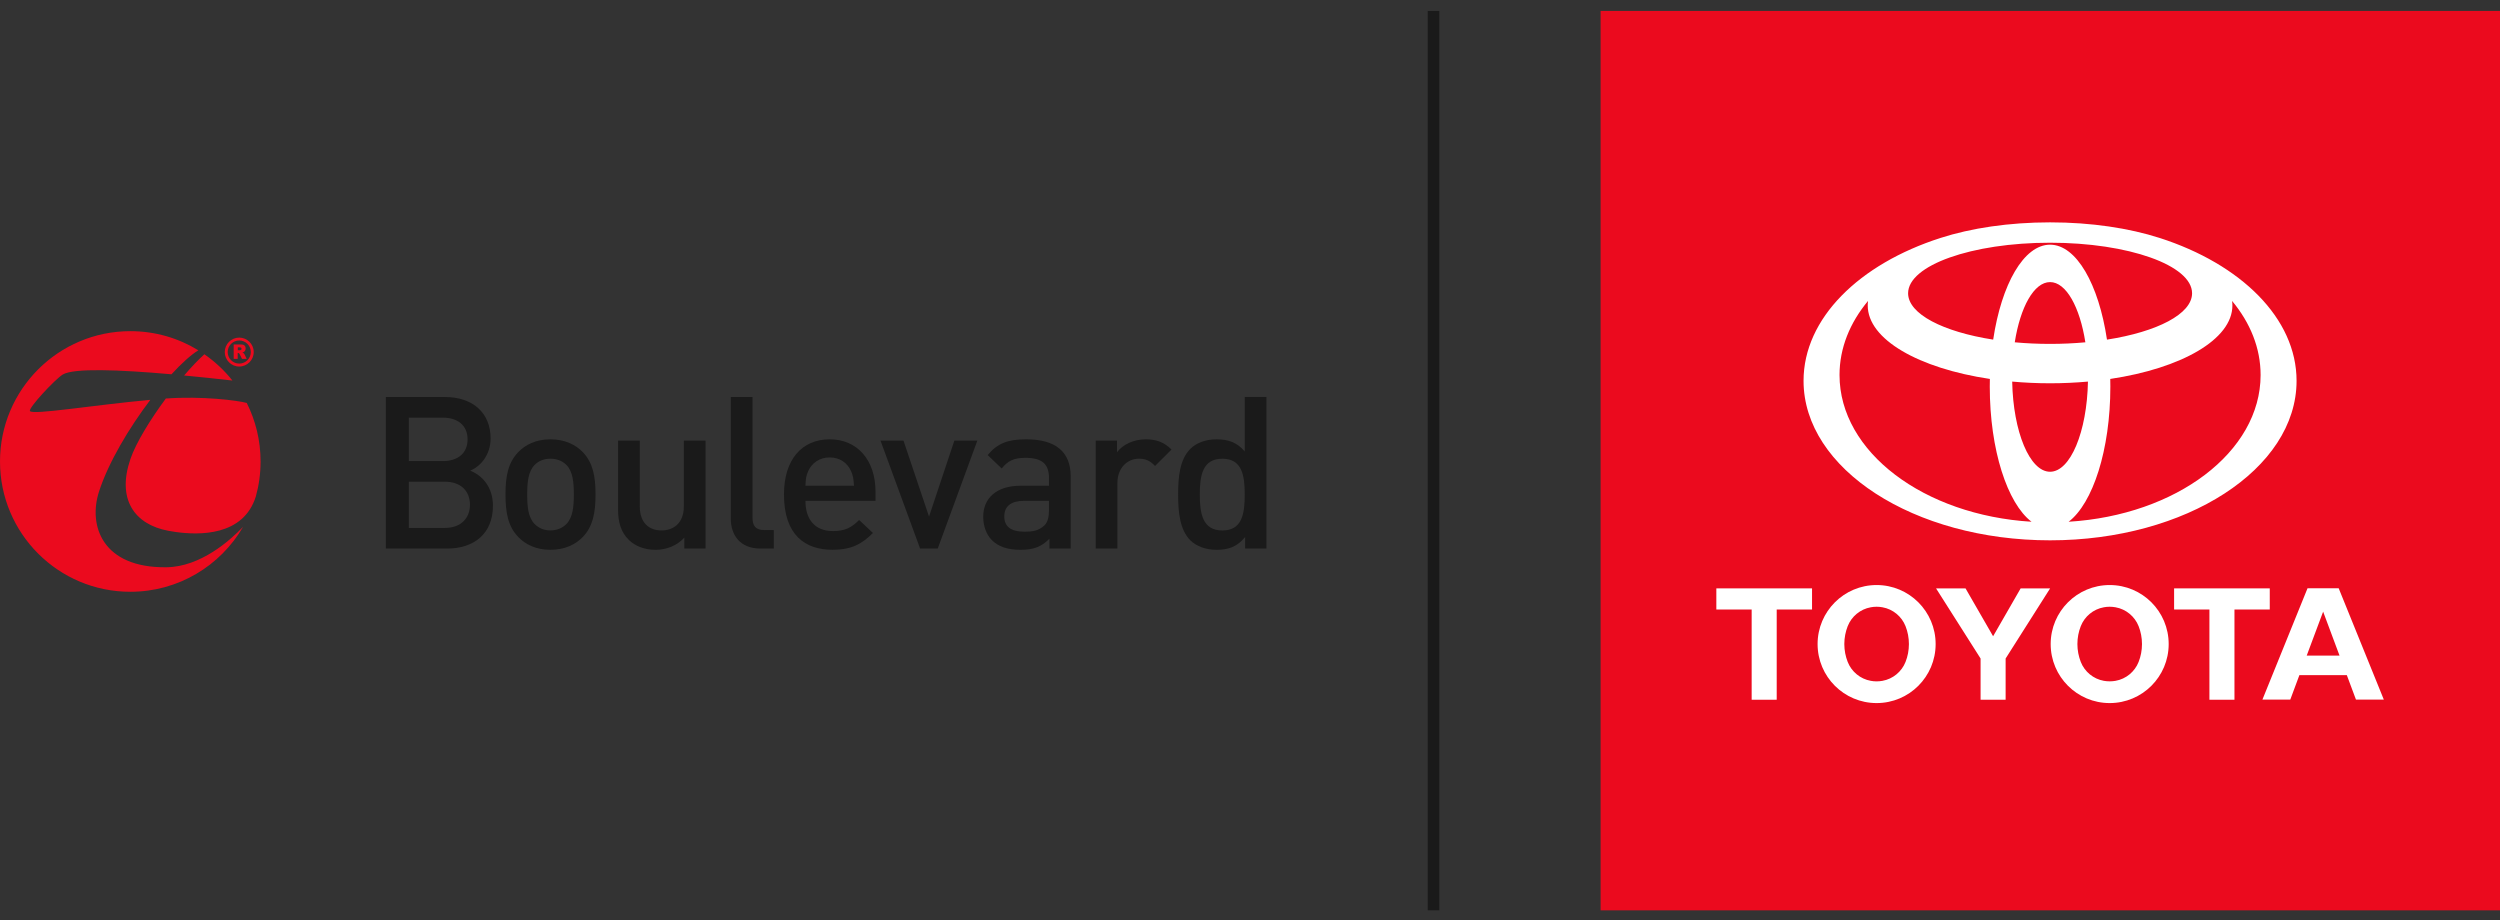 <?xml version="1.0" encoding="utf-8"?>
<svg width="220" height="81" viewBox="0 0 220 81" fill="none" xmlns="http://www.w3.org/2000/svg">
<rect x="0" y="0" width="220" height="81" fill="#333333" stroke="none"/>
<g id="Group 1889">
<path id="Vector" d="M220 0.962H140.852V80.11H220V0.962Z" fill="#EB0A1E"/>
<path id="Vector_2" d="M190.053 20.941C187.368 20.078 184.026 19.567 180.407 19.567C176.787 19.567 173.443 20.076 170.761 20.941C163.618 23.236 158.712 28.004 158.712 33.514C158.712 41.264 168.425 47.549 180.407 47.549C192.389 47.549 202.098 41.264 202.098 33.514C202.098 28.004 197.193 23.239 190.053 20.941ZM180.407 41.514C178.618 41.514 177.158 37.999 177.073 33.58C178.148 33.676 179.264 33.729 180.407 33.729C181.55 33.729 182.663 33.676 183.74 33.58C183.655 37.999 182.196 41.514 180.407 41.514ZM177.299 30.123C177.785 27.023 178.991 24.824 180.407 24.824C181.822 24.824 183.026 27.02 183.512 30.123C182.52 30.214 181.479 30.263 180.407 30.263C179.335 30.263 178.293 30.214 177.299 30.123ZM185.414 29.887C184.689 25.02 182.721 21.532 180.407 21.532C178.093 21.532 176.125 25.022 175.4 29.887C170.994 29.2 167.913 27.633 167.913 25.808C167.913 23.351 173.506 21.359 180.41 21.359C187.313 21.359 192.903 23.351 192.903 25.808C192.903 27.633 189.822 29.2 185.417 29.887H185.414ZM161.878 33C161.878 30.623 162.793 28.397 164.387 26.482C164.368 26.616 164.36 26.748 164.36 26.883C164.36 29.873 168.851 32.412 175.108 33.347C175.103 33.572 175.1 33.797 175.1 34.025C175.1 39.582 176.642 44.29 178.774 45.914C169.307 45.337 161.878 39.775 161.878 33ZM182.039 45.914C184.169 44.293 185.711 39.585 185.711 34.025C185.711 33.797 185.711 33.569 185.703 33.347C191.96 32.412 196.451 29.873 196.451 26.883C196.451 26.748 196.44 26.616 196.423 26.482C198.017 28.397 198.933 30.623 198.933 33C198.933 39.777 191.507 45.337 182.039 45.914Z" fill="white"/>
<path id="Vector_3" d="M159.459 51.777H151.038V53.637H154.146V61.577H156.35V53.637H159.459V51.777Z" fill="white"/>
<path id="Vector_4" d="M165.142 51.483C162.273 51.483 159.948 53.808 159.948 56.677C159.948 59.546 162.273 61.871 165.142 61.871C168.011 61.871 170.336 59.546 170.336 56.677C170.336 53.808 168.011 51.483 165.142 51.483ZM167.687 58.249C167.349 59.106 166.582 59.749 165.653 59.914C165.488 59.942 165.315 59.961 165.142 59.961C164.969 59.961 164.796 59.945 164.631 59.914C163.702 59.749 162.935 59.106 162.597 58.249C162.407 57.763 162.3 57.232 162.3 56.677C162.3 56.122 162.407 55.591 162.597 55.105C162.935 54.248 163.702 53.605 164.631 53.44C164.796 53.409 164.969 53.393 165.142 53.393C165.315 53.393 165.488 53.409 165.653 53.44C166.582 53.605 167.351 54.248 167.687 55.105C167.879 55.591 167.984 56.122 167.984 56.677C167.984 57.232 167.879 57.763 167.687 58.249Z" fill="white"/>
<path id="Vector_5" d="M170.372 51.777H172.966L175.393 55.99L177.817 51.777H180.411L176.495 57.949V61.574H174.291V57.949L170.372 51.777Z" fill="white"/>
<path id="Vector_6" d="M180.459 56.677C180.459 53.808 182.784 51.483 185.653 51.483C188.522 51.483 190.844 53.808 190.844 56.677C190.844 59.546 188.52 61.871 185.653 61.871C182.787 61.871 180.459 59.546 180.459 56.677ZM185.653 59.958C185.826 59.958 185.997 59.942 186.164 59.914C187.096 59.749 187.863 59.106 188.198 58.249C188.39 57.763 188.495 57.232 188.495 56.677C188.495 56.122 188.39 55.591 188.198 55.105C187.86 54.248 187.093 53.605 186.164 53.44C185.999 53.412 185.826 53.393 185.653 53.393C185.48 53.393 185.307 53.409 185.142 53.44C184.21 53.605 183.444 54.248 183.108 55.105C182.916 55.591 182.811 56.122 182.811 56.677C182.811 57.232 182.919 57.763 183.108 58.249C183.444 59.106 184.213 59.749 185.142 59.914C185.307 59.942 185.48 59.958 185.653 59.958Z" fill="white"/>
<path id="Vector_7" d="M206.519 59.409H202.347L201.545 61.564H199.093L203.062 51.767H205.804L209.776 61.564H207.324L206.519 59.409ZM205.879 57.694L204.436 53.825L202.99 57.694H205.879Z" fill="white"/>
<path id="Vector_8" d="M199.739 51.777H191.321V53.637H194.429V61.577H196.633V53.637H199.739V51.777Z" fill="white"/>
<path id="Vector_9" d="M126.15 0.962V80.11" stroke="#1A1A1A" stroke-width="1.024" stroke-miterlimit="10"/>
<path id="Vector_10" d="M39.35 48.273H33.955V34.936H39.144C41.617 34.936 43.173 36.34 43.173 38.588C43.173 40.031 42.274 41.062 41.375 41.416C42.406 41.828 43.379 42.821 43.379 44.508C43.379 46.962 41.711 48.273 39.35 48.273ZM38.976 36.752H35.978V40.575H38.976C40.268 40.575 41.147 39.902 41.147 38.665C41.147 37.428 40.268 36.755 38.976 36.755V36.752ZM39.163 42.392H35.978V46.456H39.163C40.567 46.456 41.356 45.593 41.356 44.414C41.356 43.236 40.57 42.392 39.163 42.392Z" fill="#1A1A1A"/>
<path id="Vector_11" d="M51.283 47.259C50.665 47.897 49.727 48.383 48.436 48.383C47.144 48.383 46.226 47.897 45.608 47.259C44.709 46.322 44.484 45.124 44.484 43.514C44.484 41.903 44.709 40.721 45.608 39.784C46.226 39.147 47.144 38.66 48.436 38.66C49.727 38.66 50.665 39.147 51.283 39.784C52.182 40.721 52.407 41.919 52.407 43.514C52.407 45.108 52.182 46.322 51.283 47.259ZM49.84 40.911C49.483 40.554 48.996 40.367 48.436 40.367C47.875 40.367 47.405 40.554 47.051 40.911C46.471 41.491 46.394 42.483 46.394 43.514C46.394 44.544 46.468 45.536 47.051 46.116C47.408 46.473 47.875 46.677 48.436 46.677C48.996 46.677 49.486 46.471 49.84 46.116C50.42 45.536 50.497 44.541 50.497 43.514C50.497 42.486 50.423 41.491 49.84 40.911Z" fill="#1A1A1A"/>
<path id="Vector_12" d="M60.217 48.272V47.316C59.56 48.027 58.642 48.385 57.688 48.385C56.735 48.385 55.908 48.066 55.347 47.522C54.616 46.81 54.391 45.911 54.391 44.842V38.774H56.301V44.562C56.301 46.04 57.144 46.678 58.211 46.678C59.277 46.678 60.178 46.024 60.178 44.562V38.774H62.088V48.272H60.214H60.217Z" fill="#1A1A1A"/>
<path id="Vector_13" d="M66.916 48.273C65.1 48.273 64.311 47.056 64.311 45.651V34.936H66.221V45.538C66.221 46.27 66.482 46.643 67.252 46.643H68.095V48.273H66.916Z" fill="#1A1A1A"/>
<path id="Vector_14" d="M70.88 44.074C70.88 45.723 71.724 46.734 73.296 46.734C74.365 46.734 74.926 46.435 75.602 45.759L76.819 46.902C75.844 47.875 74.926 48.381 73.26 48.381C70.88 48.381 68.99 47.125 68.99 43.511C68.99 40.419 70.581 38.66 73.016 38.66C75.451 38.66 77.045 40.496 77.045 43.269V44.074H70.88ZM74.89 41.452C74.571 40.741 73.915 40.254 73.016 40.254C72.117 40.254 71.444 40.741 71.125 41.452C70.938 41.865 70.9 42.164 70.88 42.744H75.151C75.113 42.164 75.077 41.865 74.89 41.452Z" fill="#1A1A1A"/>
<path id="Vector_15" d="M82.524 48.272H80.969L77.484 38.774H79.507L81.755 45.461L83.983 38.774H86.006L82.521 48.272H82.524Z" fill="#1A1A1A"/>
<path id="Vector_16" d="M92.349 48.271V47.408C91.657 48.1 91 48.383 89.821 48.383C88.642 48.383 87.853 48.103 87.273 47.52C86.787 47.015 86.523 46.284 86.523 45.478C86.523 43.887 87.628 42.744 89.821 42.744H92.311V42.071C92.311 40.853 91.731 40.29 90.23 40.29C89.219 40.29 88.694 40.551 88.15 41.227L86.913 40.045C87.793 38.995 88.71 38.66 90.305 38.66C92.926 38.66 94.221 39.784 94.221 41.919V48.271H92.346H92.349ZM92.311 44.074H90.12C88.958 44.074 88.378 44.561 88.378 45.44C88.378 46.319 88.922 46.789 90.175 46.789C90.849 46.789 91.393 46.715 91.898 46.245C92.198 45.965 92.311 45.514 92.311 44.841V44.074Z" fill="#1A1A1A"/>
<path id="Vector_17" d="M101.646 41.003C101.215 40.572 100.877 40.366 100.223 40.366C99.192 40.366 98.332 41.19 98.332 42.501V48.27H96.422V38.772H98.296V39.802C98.783 39.129 99.758 38.659 100.825 38.659C101.742 38.659 102.435 38.904 103.092 39.558L101.649 41.001L101.646 41.003Z" fill="#1A1A1A"/>
<path id="Vector_18" d="M109.572 48.272V47.26C108.861 48.123 108.094 48.384 107.063 48.384C106.11 48.384 105.266 48.066 104.741 47.541C103.823 46.604 103.675 45.087 103.675 43.515C103.675 41.943 103.823 40.442 104.741 39.505C105.266 38.98 106.09 38.661 107.044 38.661C108.055 38.661 108.841 38.906 109.537 39.727V34.932H111.447V48.269H109.572V48.272ZM107.569 40.368C105.827 40.368 105.582 41.83 105.582 43.515C105.582 45.199 105.827 46.681 107.569 46.681C109.311 46.681 109.537 45.202 109.537 43.515C109.537 41.827 109.292 40.368 107.569 40.368Z" fill="#1A1A1A"/>
<path id="Vector_19" d="M21.716 35.46C20.939 35.24 17.77 34.839 14.593 35.07C13.208 36.944 11.96 38.981 11.477 40.393C10.262 43.944 11.834 46.151 14.813 46.709C16.245 46.975 20.268 47.522 21.991 44.823C22.2 44.496 22.376 44.125 22.511 43.699C22.785 42.715 22.931 41.679 22.931 40.608C22.931 38.755 22.491 37.008 21.714 35.458L21.716 35.46ZM14.648 49.919C9.009 49.993 7.742 46.261 8.715 43.254C9.539 40.701 11.353 37.662 13.23 35.185C8.113 35.658 2.921 36.532 2.638 36.178C2.449 35.938 4.853 33.366 5.521 32.959C6.48 32.38 10.43 32.525 15.091 32.937C15.975 31.973 16.797 31.228 17.454 30.827C15.714 29.758 13.664 29.142 11.471 29.142C5.134 29.145 0 34.279 0 40.61C0 46.942 5.134 52.076 11.468 52.076C15.706 52.076 19.405 49.778 21.392 46.362C20.274 47.533 17.663 49.883 14.651 49.919H14.648ZM16.203 33.042C17.594 33.174 19.029 33.325 20.452 33.487C19.749 32.599 18.916 31.822 17.984 31.176C17.451 31.654 16.836 32.303 16.203 33.042Z" fill="#EB0A1E"/>
<path id="Vector_20" d="M20.563 31.582V30.312H21.162C21.274 30.312 21.36 30.323 21.42 30.345C21.478 30.364 21.524 30.403 21.563 30.458C21.599 30.516 21.615 30.584 21.615 30.664C21.615 30.735 21.602 30.793 21.574 30.845C21.547 30.898 21.508 30.939 21.459 30.969C21.428 30.988 21.387 31.005 21.332 31.021C21.376 31.038 21.406 31.052 21.426 31.068C21.439 31.079 21.459 31.101 21.483 31.134C21.508 31.167 21.524 31.192 21.533 31.211L21.706 31.579H21.296L21.104 31.192C21.079 31.142 21.057 31.109 21.038 31.093C21.013 31.073 20.983 31.062 20.95 31.062H20.917V31.579H20.557L20.563 31.582ZM20.923 30.826H21.076C21.093 30.826 21.123 30.821 21.173 30.807C21.198 30.804 21.217 30.79 21.23 30.768C21.247 30.749 21.255 30.724 21.255 30.697C21.255 30.656 21.244 30.623 21.219 30.601C21.195 30.579 21.148 30.568 21.085 30.568H20.925V30.826H20.923Z" fill="#EB0A1E"/>
<path id="Vector_21" d="M21.052 32.255C20.351 32.255 19.78 31.683 19.78 30.979C19.78 30.276 20.351 29.71 21.052 29.71C21.753 29.71 22.327 30.276 22.327 30.979C22.327 31.683 21.756 32.255 21.052 32.255ZM21.052 29.962C20.492 29.962 20.035 30.419 20.035 30.979C20.035 31.54 20.492 31.996 21.052 31.996C21.613 31.996 22.072 31.54 22.072 30.979C22.072 30.419 21.616 29.962 21.052 29.962Z" fill="#EB0A1E"/>
</g>
</svg>
